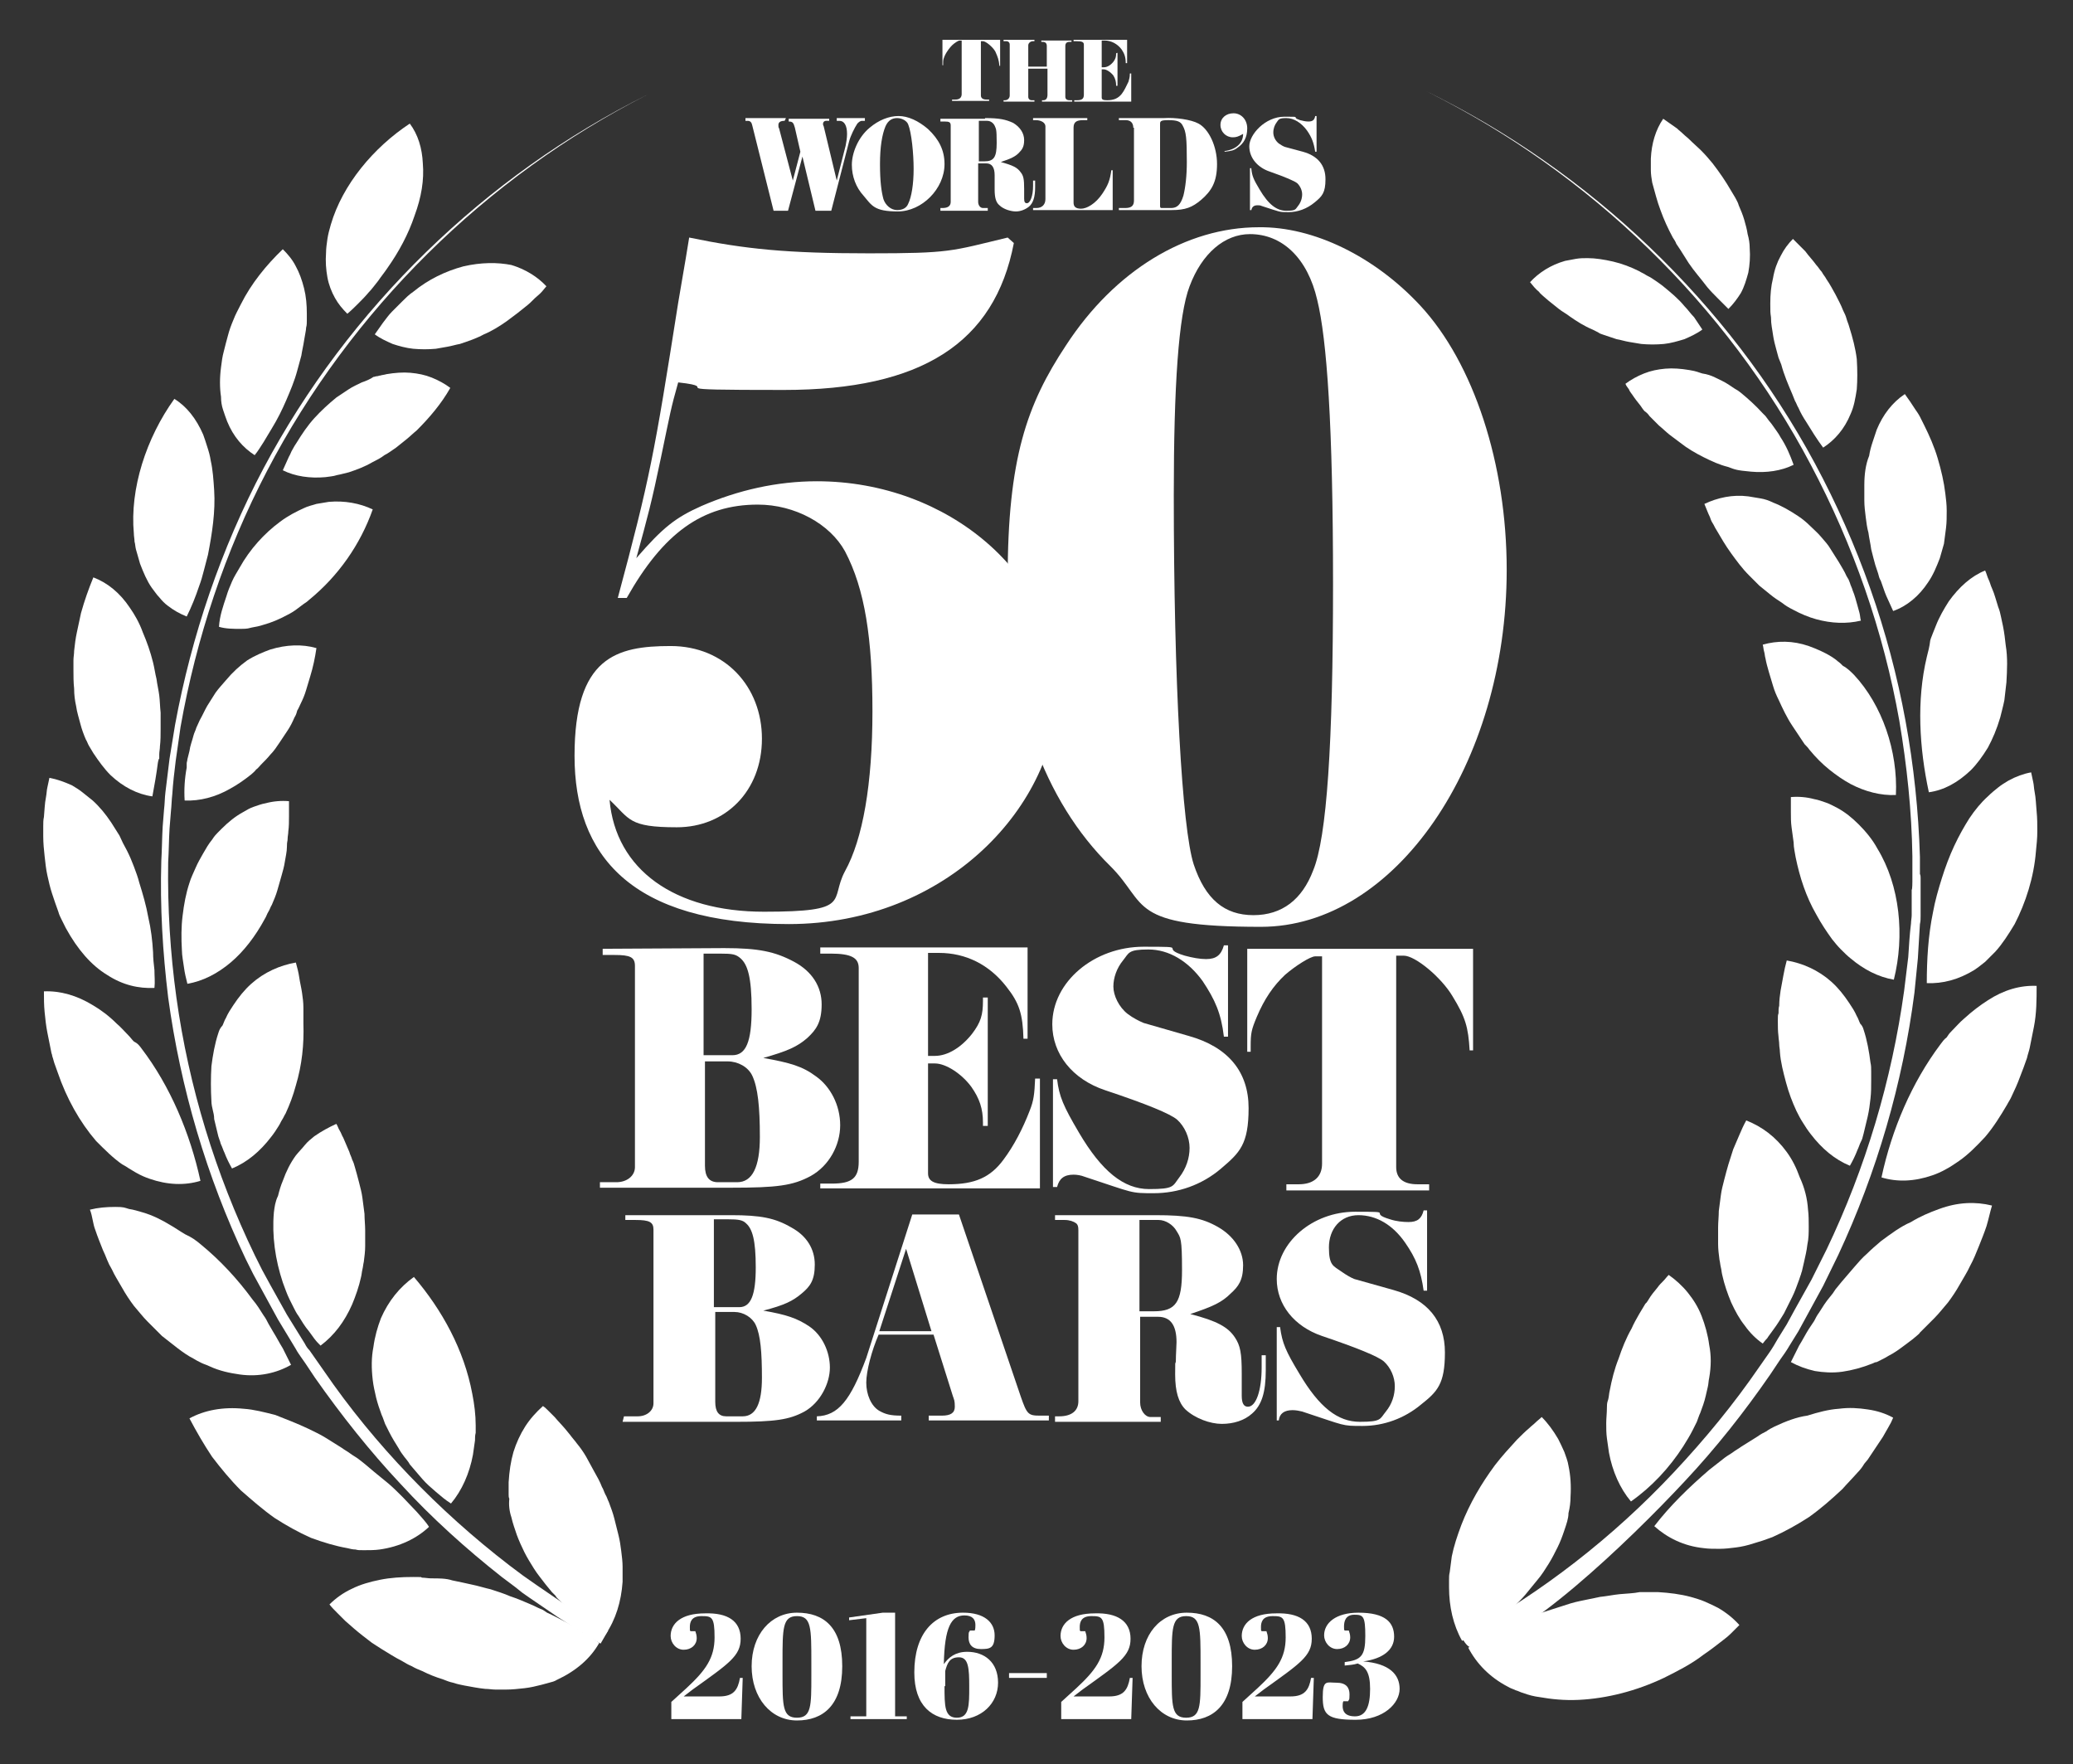 <?xml version="1.0" encoding="UTF-8"?>
<svg id="_レイヤー_1" xmlns="http://www.w3.org/2000/svg" version="1.1" viewBox="0 0 302 257">
  <rect x="0" y="0" width="302" height="257" fill="#333333" stroke="none"/>
  <!-- Generator: Adobe Illustrator 29.1.0, SVG Export Plug-In . SVG Version: 2.1.0 Build 142)  -->
  <defs>
    <style>
      .st0 {
        fill: #fff;
      }

      .st1 {
        display: none;
        fill: #63c4de;
      }
    </style>
  </defs>
  <rect class="st1" x="-88.9" y="-120.5" width="485.1" height="516.6"/>
  <g id="_使用_xFF1A_world_2016-2023" data-name="使用_xFF1A_world_2016-2023">
    <g>
      <path class="st0" d="M107.9,238.7c0,2.5-1.7,3.6-7,7.4l-1.3,1h5.2c2.1,0,2.7-1,3-2.7h.4l-.2,6h-10.2v-2.5l2.2-2c2.8-2.6,4.1-4.4,4.1-7.4s-.4-3.1-1.9-3.1-1.7.9-1.7,1.6,0,.4.1.6h.7c.1.3.2.6.2,1,0,1-.8,1.7-1.9,1.7s-1.9-1-1.9-2c0-1.8,1.5-3.3,5-3.3,3.3-.1,5.2,1.1,5.2,3.7Z"/>
      <path class="st0" d="M116.1,234.9c3.9,0,6.6,2.1,6.6,7.8s-2.8,7.9-6.6,7.9-6.6-3.3-6.6-7.9,2.8-7.8,6.6-7.8ZM114,243.9c0,4.6,0,6.3,2.1,6.3s2.1-1.7,2.1-6.1v-1.9c0-5.1,0-6.8-2.1-6.8s-2.1,1.8-2.1,6.6v1.9Z"/>
      <path class="st0" d="M123.7,236v-.4l4.9-.7h1.8v15.1h1.7v.4h-8.2v-.4h2.3v-14.3l-2.5.3Z"/>
      <path class="st0" d="M140.3,234.9c3.1,0,4.6,1.4,4.6,3.3s-.7,2-2,2-1.8-.7-1.8-1.7.1-.7.2-1h.7c.1-.2.1-.6.1-.8,0-.8-.4-1.4-1.6-1.4-1.9,0-2.9,1.7-3,7.1.7-1,1.7-1.8,3.4-1.8,2.5,0,4.5,1.5,4.5,4.5s-2.4,5.4-6,5.4-6.2-2-6.2-6.9c0-5.6,2.8-8.7,7.1-8.7ZM137.6,245.6c0,2.9,0,4.6,1.8,4.6s1.8-1.8,1.8-4.5-.1-4.3-1.5-4.3-1.7.9-2,2c0,.7,0,1.2,0,2.2Z"/>
      <path class="st0" d="M147,243.7h5.5v.7h-5.5v-.7Z"/>
      <path class="st0" d="M164.7,238.7c0,2.5-1.7,3.6-7,7.4l-1.3,1h5.2c2.1,0,2.7-1,3-2.7h.4l-.2,6h-10.2v-2.5l2.2-2c2.8-2.6,4.1-4.4,4.1-7.4s-.4-3.1-1.9-3.1-1.7.9-1.7,1.6,0,.4.1.6h.7c.1.3.2.6.2,1,0,1-.8,1.7-1.9,1.7s-1.9-1-1.9-2c0-1.8,1.5-3.3,5-3.3,3.2-.1,5.2,1.1,5.2,3.7Z"/>
      <path class="st0" d="M172.9,234.9c3.9,0,6.6,2.1,6.6,7.8s-2.8,7.9-6.6,7.9-6.6-3.3-6.6-7.9,2.7-7.8,6.6-7.8ZM170.7,243.9c0,4.6,0,6.3,2.1,6.3s2.1-1.7,2.1-6.1v-1.9c0-5.1,0-6.8-2.1-6.8s-2.1,1.8-2.1,6.6v1.9Z"/>
      <path class="st0" d="M191.1,238.7c0,2.5-1.7,3.6-7,7.4l-1.3,1h5.2c2.1,0,2.7-1,3-2.7h.4l-.2,6h-10.2v-2.5l2.2-2c2.8-2.6,4.1-4.4,4.1-7.4s-.4-3.1-1.9-3.1-1.7.9-1.7,1.6,0,.4.1.6h.7c.1.3.2.6.2,1,0,1-.8,1.7-1.9,1.7s-1.9-1-1.9-2c0-1.8,1.5-3.3,5-3.3,3.3-.1,5.2,1.1,5.2,3.7Z"/>
      <path class="st0" d="M203.1,238.4c0,1.9-1.6,3.2-4.5,3.6h0c3.8.3,5.3,1.9,5.3,4s-2.3,4.5-6.4,4.5-4.8-.7-4.8-3.3.6-2.1,2-2.1,1.9.7,1.9,1.7-.1.7-.2,1h-.7c-.1.2-.1.5-.1.7,0,.6.2,1.5,1.8,1.5s2.2-1.5,2.2-4-.7-3.2-1.8-3.7c-.7.2-1,.2-1.9.3v-.5c2.4-.3,3-.9,3-3.8s-.3-3.1-1.6-3.1-1.5,1-1.5,1.7,0,.4.1.6h.6c.1.3.2.6.2,1,0,1-.8,1.7-1.9,1.7s-1.9-1-1.9-2c0-1.8,1.7-3.3,5-3.3,3.9,0,5.2,1.4,5.2,3.5Z"/>
    </g>
    <g>
      <path class="st0" d="M236,232.2c-1,.1-1.9.3-2.9.4-1,.2-1.9.4-2.9.6s-1.9.5-2.8.8-1.9.6-2.8.9-1.8.7-2.8,1.1c-.9.4-1.8.8-2.7,1.2-.4.2-.9.4-1.3.7-.4.2-.9.5-1.3.7-.9.4-1.7.9-2.6,1.4,1.2,2.3,3.1,4.3,5.8,5.7.3.2.7.3,1.1.5.4.1.7.3,1.1.4.8.3,1.6.5,2.4.6,1.7.3,3.6.5,5.7.4,4.1-.2,8.4-1.3,12.4-3.2,2-1,4-2,5.8-3.4.9-.6,1.8-1.3,2.7-2,.4-.3.9-.7,1.3-1.1l1.2-1.2c-.9-1-1.9-1.8-3.1-2.5-.6-.3-1.2-.6-1.9-.9-.7-.3-1.4-.5-2.1-.7-1.5-.4-3.1-.6-4.8-.7h-2.6c-1,.2-1.9.2-2.9.3Z"/>
      <path class="st0" d="M258.5,207.8c-.4.2-.8.4-1.2.7-.4.2-.8.4-1.2.7-.8.5-1.6,1-2.4,1.5-.4.3-.8.5-1.2.8-.4.3-.8.5-1.2.8-.8.6-1.5,1.2-2.3,1.8-2.9,2.5-5.7,5.2-8,8.2,1.9,1.7,4.3,2.9,7.2,3.2.7.1,1.5.1,2.3.1s1.6-.1,2.4-.2,1.7-.3,2.6-.6c.4-.1.9-.3,1.3-.4.5-.2.9-.3,1.4-.5,1.8-.8,3.6-1.8,5.3-2.9,1.7-1.2,3.3-2.6,4.9-4.1.7-.8,1.5-1.6,2.2-2.4.4-.4.7-.8,1-1.3l.5-.6.2-.3.2-.3c.6-.9,1.2-1.8,1.8-2.7.3-.5.5-.9.8-1.4s.5-.9.7-1.4c-1.1-.6-2.3-1-3.7-1.2-1.3-.2-2.7-.3-4.2-.1-1.5.1-3,.5-4.6,1-1.5.2-3.1.8-4.8,1.6Z"/>
      <path class="st0" d="M274,180.8c-.7.6-1.4,1.2-2,1.8-.7.6-1.3,1.3-1.9,2s-1.2,1.4-1.8,2.1c-.3.4-.6.7-.9,1.1l-.4.6-.4.5c-.6.7-1.1,1.5-1.6,2.3-.3.4-.5.8-.7,1.2l-.4.6-.4.6c-.5.8-.9,1.6-1.4,2.4-.2.4-.4.8-.6,1.2l-.3.6-.3.6c1.1.6,2.2,1,3.5,1.3,1.2.2,2.6.3,4,.1,1.4-.2,2.9-.6,4.4-1.2.2-.1.4-.2.6-.2.2-.1.4-.2.6-.3.4-.2.8-.4,1.1-.6.8-.4,1.5-.9,2.3-1.5.4-.3.8-.6,1.2-.9l.6-.5c.2-.2.4-.3.5-.5l2.1-2.1c.7-.7,1.3-1.5,2-2.3.6-.8,1.2-1.7,1.7-2.6s1.1-1.8,1.5-2.7c.5-.9.9-1.9,1.3-2.9s.8-2,1.1-2.9c.3-1,.5-2,.8-3-2.4-.6-5-.5-7.7.5-1.4.5-2.8,1.1-4.1,1.9-1.6.7-2.9,1.7-4.4,2.8Z"/>
      <path class="st0" d="M282.7,152.1c-4.2,5.6-7.1,12.4-8.6,19.4,2.3.7,4.8.6,7.4-.3.6-.2,1.3-.5,2-.9.6-.3,1.3-.8,1.9-1.2,1.3-.9,2.5-2.1,3.8-3.5,1.2-1.4,2.2-3,3.2-4.7.2-.4.5-.8.7-1.3.2-.4.4-.9.6-1.3.4-.9.7-1.8,1.1-2.8.2-.5.3-.9.5-1.4.1-.5.3-1,.4-1.5.2-1,.4-2,.6-3,.4-2,.4-4,.4-6-2.4-.1-4.8.6-7.1,2.1-1.1.7-2.3,1.6-3.5,2.7-.6.5-1.1,1.1-1.7,1.7s-.5.6-.8,1c-.4.3-.6.6-.9,1Z"/>
      <path class="st0" d="M284.7,123.2c-.7,1.5-1.3,3.1-1.8,4.7s-1,3.3-1.3,5c-.7,3.4-.9,6.9-.9,10.3,2.3.1,4.6-.5,6.9-1.9.6-.4,1.1-.8,1.6-1.2l1.5-1.5c1-1.1,1.9-2.5,2.8-4,1.6-3.1,2.8-6.8,3.1-10.6.1-1,.2-1.9.2-2.9s0-1.9-.1-2.9-.1-1.9-.3-2.9c-.1-.5-.1-1-.2-1.4-.1-.5-.2-.9-.3-1.4-1.1.2-2.2.6-3.3,1.2-.5.3-1,.6-1.5,1s-1,.8-1.5,1.3c-1,.9-1.9,2-2.7,3.2-.7,1.1-1.5,2.5-2.2,4Z"/>
      <path class="st0" d="M280.7,95.7c-1.5,6.3-1.1,13.2.3,19.7,2.2-.3,4.2-1.4,6.1-3.2.9-.9,1.7-2,2.5-3.3.7-1.3,1.3-2.7,1.8-4.4.1-.4.2-.8.3-1.2.1-.4.2-.8.3-1.3.1-.9.2-1.7.3-2.6.1-1.8.2-3.6-.1-5.4-.1-.9-.2-1.8-.4-2.8-.1-.5-.2-.9-.3-1.4-.1-.5-.2-.9-.4-1.4-.3-.9-.5-1.8-.9-2.7-.2-.4-.3-.9-.5-1.3s-.3-.9-.5-1.3c-2,.8-3.8,2.4-5.3,4.5-.7,1.1-1.4,2.3-1.9,3.6-.1.3-.3.7-.4,1s-.3.7-.4,1.1c-.1.9-.3,1.6-.5,2.4Z"/>
      <path class="st0" d="M271.6,70.6v2.3c0,.8.1,1.6.2,2.4s.2,1.6.4,2.3c.1.8.3,1.6.4,2.4.2.8.4,1.6.6,2.3l.2.6.2.6c.1.4.2.8.4,1.1.3.8.5,1.5.8,2.2.2.4.3.7.5,1.1s.3.7.5,1.1c2-.7,3.8-2.2,5.1-4.2.7-1,1.2-2.2,1.7-3.5.2-.7.4-1.4.6-2.1.1-.7.2-1.5.3-2.3.1-.8.1-1.6.1-2.5s-.1-1.7-.2-2.5c-.2-1.7-.6-3.4-1.1-5.1s-1.2-3.3-2-4.9c-.2-.4-.4-.8-.6-1.2-.2-.4-.5-.8-.7-1.1-.5-.8-1-1.5-1.5-2.2-1.8,1.2-3.2,3-4.1,5.2-.2.6-.4,1.2-.6,1.8-.2.6-.4,1.3-.5,2-.5,1.2-.7,2.7-.7,4.2Z"/>
      <path class="st0" d="M258.3,48.8c.1.7.3,1.5.5,2.2.1.4.2.7.3,1.1l.2.5.2.5c.4,1.5,1,2.9,1.6,4.3l.2.5.2.5c.2.3.3.7.5,1,.3.7.7,1.4,1.1,2,.8,1.3,1.6,2.6,2.5,3.8,1.7-1.1,3.1-2.7,4-4.9.5-1.1.7-2.3.9-3.6.1-1.3.1-2.8,0-4.4-.2-1.6-.6-3.1-1.1-4.7-.1-.4-.3-.8-.4-1.2-.1-.4-.3-.8-.5-1.2-.3-.8-.7-1.5-1.1-2.3-.4-.7-.8-1.5-1.3-2.2-.2-.4-.5-.7-.7-1.1-.3-.3-.5-.7-.8-1-.5-.7-1.1-1.3-1.6-2l-.9-.9-.9-.9c-.7.7-1.3,1.5-1.8,2.5-.5.9-.9,2-1.1,3.2-.3,1.2-.4,2.4-.4,3.7s0,1.3.1,2c0,1.1.2,1.8.3,2.6Z"/>
      <path class="st0" d="M241.9,30.6c.5,1.4,1.1,2.7,1.8,4,.2.3.4.6.5.9.2.3.4.6.6.9.4.6.8,1.3,1.2,1.9.8,1.2,1.8,2.3,2.7,3.5.5.6,1,1.1,1.5,1.6l.8.8.8.8c.7-.7,1.3-1.5,1.8-2.3.5-.9.8-1.9,1.1-3,.2-1.1.3-2.3.2-3.6,0-.6-.1-1.3-.3-2-.1-.7-.3-1.4-.5-2.1s-.5-1.4-.8-2.1c-.1-.4-.3-.7-.5-1.1l-.3-.5c-.1-.2-.2-.3-.3-.5-.8-1.4-1.7-2.7-2.7-4-.5-.6-1-1.2-1.6-1.8-.6-.6-1.2-1.1-1.8-1.7-.3-.3-.6-.5-.9-.8s-.6-.5-.9-.8c-.7-.5-1.3-.9-2-1.4-1.1,1.6-1.7,3.6-1.8,5.8v1.7c0,.6.1,1.2.2,1.8.4,1.4.7,2.7,1.2,4Z"/>
      <path class="st0" d="M227.9,222.9c-.3.9-.6,1.7-1,2.5s-.8,1.6-1.3,2.4-1,1.6-1.6,2.3c-.6.7-1.2,1.5-1.8,2.2-.6.7-1.3,1.4-2,2s-1.5,1.2-2.3,1.8-.8.6-1.2.8c-.4.3-.8.5-1.2.8-.8.5-1.7.9-2.5,1.3-1.3-2.3-1.9-5-1.9-7.8v-1.1c0-.4,0-.7.1-1.1.1-.7.2-1.5.3-2.3.3-1.5.8-3,1.4-4.6,1.2-3.1,2.9-6,4.9-8.7,1-1.3,2.1-2.5,3.2-3.7.6-.6,1.2-1.2,1.8-1.7.3-.3.6-.5.9-.8s.6-.5.9-.8c.9.9,1.7,2,2.4,3.2.3.6.6,1.2.9,1.9.2.6.5,1.3.6,2,.3,1.4.4,2.9.3,4.5,0,.8-.1,1.6-.3,2.4,0,.8-.3,1.6-.6,2.5Z"/>
      <path class="st0" d="M249,200.7c-.1.4-.1.9-.2,1.3s-.2.9-.3,1.3c-.2.9-.5,1.7-.8,2.5-.2.4-.3.8-.5,1.3-.2.4-.4.8-.6,1.2-.4.8-.9,1.6-1.4,2.4-2,3.1-4.6,5.9-7.6,8-1.6-1.9-2.7-4.4-3.2-7.1-.1-.7-.2-1.4-.3-2.1-.1-.7-.1-1.5-.1-2.2s.1-1.5.1-2.3.1-.8.2-1.2c.1-.4.1-.8.2-1.2.3-1.6.7-3.2,1.3-4.7.5-1.5,1.1-3,1.9-4.4.3-.7.7-1.4,1.1-2.1.2-.3.4-.7.6-1l.3-.5.2-.2.2-.3c.4-.7.9-1.3,1.4-1.9.2-.3.5-.6.8-.9s.5-.6.8-.9c1,.7,2,1.6,2.8,2.6s1.5,2.1,2,3.4.9,2.7,1.1,4.2c.3,1.5.3,3.1,0,4.8Z"/>
      <path class="st0" d="M263.4,176.2c.1.8.1,1.7.1,2.5s0,1.7-.2,2.6c-.1.9-.3,1.7-.5,2.6-.1.4-.2.9-.3,1.3-.1.2-.1.4-.2.6l-.2.6c-.3.8-.6,1.7-1,2.5-.2.4-.4.8-.6,1.2s-.2.4-.3.6l-.3.6c-.5.8-.9,1.5-1.5,2.3-.3.4-.5.7-.8,1.1-.1.2-.3.4-.4.5l-.4.5c-1-.7-1.9-1.6-2.6-2.6-.8-1-1.4-2.1-2-3.4-.5-1.2-1-2.6-1.3-4-.1-.4-.1-.7-.2-1.1s-.1-.7-.2-1.1c-.1-.8-.2-1.5-.2-2.3v-2.4c0-.8.1-1.6.1-2.4.1-.8.2-1.5.3-2.3.1-.8.3-1.5.5-2.3s.4-1.5.6-2.2.5-1.5.7-2.2c.3-.7.6-1.4.9-2.1s.6-1.4,1-2.1c2.3.9,4.3,2.4,5.9,4.6.8,1.1,1.4,2.3,1.9,3.7.7,1.5,1.1,3.1,1.2,4.7Z"/>
      <path class="st0" d="M271.5,150c.5,1.5.8,3.2,1,4.8.1.4.1.8.1,1.3v1.3c0,.9,0,1.7-.1,2.6s-.2,1.7-.4,2.6c-.2.8-.4,1.7-.6,2.5s-.2.8-.4,1.2c-.2.4-.3.8-.5,1.2-.3.8-.7,1.6-1.1,2.3-2.2-.9-4.1-2.5-5.7-4.6-.4-.5-.8-1.1-1.1-1.6-.4-.6-.7-1.2-1-1.8-.6-1.3-1.1-2.6-1.5-4.1s-.8-3-.9-4.5c0-.4-.1-.7-.1-1.1s-.1-.8-.1-1.1c-.1-.8-.1-1.5-.1-2.3s0-.8.1-1.1c0-.4,0-.8.1-1.1,0-.8.1-1.5.2-2.2.3-1.5.5-3,.9-4.4,2.3.4,4.6,1.4,6.5,3.1,1,.9,1.8,1.9,2.6,3.1.4.6.8,1.2,1.1,1.9.2.3.3.7.5,1.1.2.2.4.5.5.9Z"/>
      <path class="st0" d="M273.5,123.6c3.3,5.4,4,12.7,2.4,19.1-2.3-.4-4.4-1.5-6.3-3.1-.5-.4-.9-.8-1.4-1.3s-.9-1-1.3-1.5c-.8-1.1-1.6-2.3-2.3-3.6-1.5-2.6-2.4-5.4-3-8.3-.1-.7-.3-1.4-.3-2.2-.1-.7-.2-1.5-.3-2.2-.1-.7-.1-1.5-.1-2.2v-2.2c1.1-.1,2.3,0,3.4.3.6.1,1.1.3,1.7.5s1.1.5,1.7.8c1.1.6,2.1,1.4,3.1,2.4,1,1,2,2.2,2.7,3.5Z"/>
      <path class="st0" d="M270.1,98.3c4.1,4.4,6.4,11.1,6.1,17.5-2.2.1-4.5-.5-6.6-1.6-1.1-.6-2.1-1.3-3.1-2.1-1-.8-2-1.8-2.9-2.9-.2-.3-.5-.6-.7-.8-.2-.3-.4-.6-.6-.9-.4-.6-.8-1.2-1.2-1.8-.8-1.2-1.4-2.5-2-3.8-.3-.6-.6-1.3-.8-2-.1-.3-.2-.7-.3-1-.1-.3-.2-.7-.3-1-.2-.7-.4-1.4-.5-2-.1-.3-.1-.7-.2-1s-.1-.7-.2-1c2.1-.6,4.4-.6,6.7.2,1.1.4,2.3.9,3.4,1.6.3.2.6.4.8.6.3.2.5.4.8.7.6.3,1.1.8,1.6,1.3Z"/>
      <path class="st0" d="M262,75.2c.6.4,1.2.9,1.7,1.4s1.1,1,1.6,1.6,1,1.1,1.4,1.8c.4.6.8,1.3,1.2,1.9.4.7.8,1.3,1.1,2,.1.2.2.3.3.5l.2.5c.1.4.3.7.4,1.1.3.7.5,1.5.7,2.2.1.4.2.7.3,1.1.1.4.1.8.2,1.1-2.1.5-4.3.4-6.5-.2-1.1-.3-2.3-.8-3.4-1.4-.6-.3-1.1-.6-1.6-1-.6-.4-1.1-.7-1.7-1.2-.5-.4-1.1-.9-1.6-1.3l-1.5-1.5c-1-1-1.8-2.1-2.6-3.2-.8-1.1-1.5-2.3-2.2-3.5-.2-.3-.3-.6-.5-.9s-.3-.6-.4-.9c-.3-.6-.5-1.2-.8-1.9,1.9-.9,4.1-1.4,6.4-1.1.6.1,1.2.2,1.8.3.6.1,1.2.3,1.8.6,1.3.5,2.5,1.2,3.7,2Z"/>
      <path class="st0" d="M249.9,55c.6.3,1.3.6,1.9,1,.3.2.6.4.9.6l.5.3c.1.1.3.2.4.3,1.1.9,2.2,1.9,3.2,3l.4.4.3.4c.2.3.5.6.7.9.4.6.9,1.2,1.2,1.8.8,1.2,1.4,2.6,1.9,4-1.8.9-4,1.2-6.2,1s-2.3-.3-3.4-.7c-1.2-.3-2.3-.8-3.5-1.4s-2.4-1.3-3.4-2.1c-.3-.2-.5-.4-.8-.6s-.5-.4-.8-.6c-.5-.4-1-.9-1.5-1.3l-1.4-1.4c-.2-.3-.4-.5-.7-.7-.2-.2-.4-.5-.6-.8-.4-.5-.8-1-1.2-1.6-.2-.3-.4-.5-.5-.8-.2-.3-.4-.5-.5-.8.8-.6,1.7-1.1,2.7-1.5s2-.6,3.1-.7,2.3,0,3.5.2,1.2.3,1.9.5c.7.1,1.3.3,1.9.6Z"/>
      <path class="st0" d="M235,38.1c1.3.3,2.6.8,3.8,1.4.3.2.6.3.9.5s.6.3.9.5c.6.4,1.2.8,1.7,1.2,1.1.9,2.2,1.8,3.1,2.9.5.5.9,1.1,1.4,1.6.2.3.4.6.6.9s.4.6.6.9c-.8.6-1.7,1-2.6,1.4-1,.3-2,.6-3,.7-1.1.1-2.2.1-3.3,0-.6-.1-1.2-.2-1.8-.3-.6-.1-1.2-.3-1.8-.4-.6-.2-1.2-.4-1.8-.6s-.6-.2-.9-.4l-.4-.2-.4-.2c-1.2-.5-2.3-1.2-3.3-1.9-.5-.4-1.1-.7-1.6-1.1s-1-.8-1.5-1.2c-.2-.2-.5-.4-.7-.6s-.5-.4-.7-.7c-.5-.4-.9-.9-1.3-1.4,1.3-1.4,3-2.5,5.1-3.1.5-.1,1.1-.2,1.6-.3.6-.1,1.1-.1,1.7-.1,1.1,0,2.4.2,3.7.5Z"/>
      <path class="st0" d="M207.8,13.3c23.8,11.6,44,30.8,56.6,54.2,6.3,11.7,10.8,24.4,13.2,37.5,1.2,6.5,1.9,13.2,2.1,19.8v2.5c.1.2.1.4.1.6v5.5c0,.4,0,.8-.1,1.2-.1,1.7-.2,3.3-.3,5l-.5,5c-1.7,13.2-5.5,26.2-11.1,38.2l-2.2,4.5-2.4,4.4c-.2.4-.4.7-.6,1.1l-.6,1.1-1.3,2.1c-.4.7-.9,1.4-1.4,2.1l-1.4,2.1c-3.8,5.5-7.9,10.7-12.5,15.6-8.1,8.7-24.2,24.1-30.9,24.2-.6,0-1-.6-1.4-1.2-.1-.2-.1-.5.1-.6,11.4-6.2,21.8-14.3,30.7-23.8,4.5-4.8,8.7-9.9,12.4-15.3l1.4-2c.5-.7.9-1.4,1.3-2.1l1.3-2.1.6-1.1c.2-.4.4-.7.6-1.1l2.4-4.3,2.2-4.4c5.7-11.9,9.5-24.7,11.3-37.7l.6-4.9c.1-1.6.2-3.3.4-4.9,0-.4.1-.8.1-1.2v-3.7c.1,0,.1-1.2.1-1.2v-3.7c-.1-6.6-.8-13.2-1.9-19.7-2.3-13-6.7-25.6-12.9-37.3-12.3-23.3-32.2-42.6-56-54.4Z"/>
      <path class="st0" d="M74.5,221c.2.9.5,1.7.8,2.6.3.8.7,1.7,1.1,2.5.4.8.9,1.6,1.4,2.4s1.1,1.5,1.7,2.3c.3.4.6.7.9,1.1l.5.5.2.3.3.3c.7.7,1.4,1.3,2.1,1.9.4.3.7.6,1.1.9.2.1.4.3.6.4l.6.4c.8.5,1.6,1,2.4,1.5,1.5-2.2,2.3-4.8,2.5-7.7v-2.2c0-.7-.1-1.5-.2-2.3-.1-.8-.2-1.5-.4-2.3-.1-.4-.2-.8-.3-1.2-.1-.4-.2-.8-.3-1.2-.2-.8-.5-1.6-.8-2.4-.2-.4-.3-.8-.5-1.1-.2-.4-.3-.8-.5-1.1-.3-.8-.7-1.5-1.1-2.2-.2-.4-.4-.7-.6-1.1-.2-.4-.4-.7-.6-1.1-.4-.7-.9-1.4-1.4-2-.2-.3-.5-.6-.8-1-.2-.3-.5-.6-.8-1-.5-.6-1.1-1.2-1.6-1.8l-.4-.4-.4-.4c-.3-.3-.6-.6-.9-.8-1,.9-1.9,1.9-2.6,3-.7,1.1-1.3,2.4-1.7,3.7-.4,1.4-.6,2.8-.7,4.4v1.8c0,.2,0,.4.1.6-.1.9,0,1.8.3,2.7Z"/>
      <path class="st0" d="M54.3,201c.1.9.3,1.7.5,2.6.2.8.5,1.7.8,2.5.2.4.3.8.5,1.3l.6,1.2c.4.8.9,1.6,1.4,2.4.2.4.5.8.8,1.2.3.4.6.7.8,1.1.6.7,1.2,1.4,1.8,2.1s1.3,1.3,2,1.9,1.4,1.2,2.2,1.7c1.6-1.9,2.7-4.4,3.2-7.1.1-.7.2-1.4.3-2.1,0-.4,0-.7.1-1.1v-1.1c0-1.5-.2-3.1-.5-4.6-1.2-6.4-4.4-12.2-8.5-17-2.1,1.5-3.7,3.5-4.8,6-.5,1.3-.9,2.7-1.1,4.2-.3,1.5-.3,3.1-.1,4.8Z"/>
      <path class="st0" d="M39.9,176.6c-.3,3.4.2,6.9,1.3,10.2.3.8.6,1.7,1,2.5l.6,1.2c.2.4.4.8.7,1.2.5.8.9,1.5,1.5,2.2.3.4.5.7.8,1.1s.6.7.9,1c2-1.5,3.5-3.5,4.6-6,.5-1.2,1-2.6,1.3-4,.1-.4.1-.7.2-1.1.1-.4.1-.7.2-1.1.1-.8.2-1.5.2-2.3v-2.3c0-.8-.1-1.6-.1-2.4-.1-.8-.2-1.5-.3-2.3s-.3-1.5-.5-2.3-.4-1.5-.6-2.2c-.1-.4-.2-.7-.4-1.1-.1-.4-.3-.7-.4-1.1-.3-.7-.6-1.4-.9-2.1-.2-.3-.3-.7-.5-1s-.3-.7-.5-1c-1.1.5-2.2,1.1-3.2,1.8-.5.4-1,.8-1.4,1.3s-.9,1-1.3,1.5c-.8,1.1-1.4,2.3-1.9,3.7-.3.7-.5,1.4-.7,2.2-.4.8-.5,1.6-.6,2.4Z"/>
      <path class="st0" d="M31.8,150.5c-.5,1.5-.8,3.2-1,4.8-.1,1.7-.1,3.4,0,5.1,0,.4.1.9.2,1.3.1.4.2.8.2,1.3.2.8.4,1.7.6,2.5l.2.6c.1.2.1.4.2.6.2.4.3.8.5,1.2.3.8.7,1.6,1.1,2.3,2.2-.9,4.1-2.5,5.7-4.6.4-.5.8-1.1,1.1-1.6.2-.3.3-.6.5-.9s.3-.6.5-.9c.6-1.3,1.1-2.6,1.5-4.1.9-3,1.2-6,1.1-9v-2.3c0-.8-.1-1.5-.2-2.2-.1-.7-.3-1.5-.4-2.2-.1-.7-.3-1.5-.5-2.2-2.3.4-4.6,1.4-6.5,3.1-1,.9-1.8,1.9-2.6,3.1-.4.6-.8,1.2-1.1,1.9-.2.3-.3.7-.5,1.1-.4.4-.5.8-.6,1.1Z"/>
      <path class="st0" d="M29.6,124.3c-.4.7-.8,1.4-1.1,2.1s-.7,1.5-.9,2.2c-.5,1.5-.8,3.1-1,4.8-.2,1.6-.2,3.3-.1,5,0,.8.2,1.7.3,2.5s.3,1.6.5,2.4c2.3-.4,4.4-1.5,6.3-3.1,1.9-1.6,3.6-3.8,5-6.4.2-.3.3-.7.5-1s.3-.7.5-1c.3-.7.6-1.4.8-2.1s.4-1.4.6-2.1c.2-.7.4-1.4.5-2.1s.3-1.4.3-2.2.1-.7.1-1.1.1-.7.1-1.1c.1-.7.1-1.5.1-2.2v-2.2c-1.1-.1-2.3,0-3.4.3-.6.1-1.1.3-1.7.5-.6.2-1.1.5-1.6.8-1.1.6-2.1,1.4-3.1,2.4s-1,1-1.4,1.6c-.5.6-.9,1.3-1.3,2Z"/>
      <path class="st0" d="M32.9,99.1c-.5.6-1,1.1-1.5,1.8-.4.6-.8,1.3-1.2,1.9-.4.7-.7,1.4-1.1,2.1-.2.4-.3.7-.5,1.1-.1.4-.3.7-.4,1.1-.2.8-.5,1.5-.6,2.3-.1.4-.2.8-.3,1.2,0,.2-.1.4-.1.6v.6c-.3,1.6-.4,3.2-.3,4.8,2.2.1,4.5-.5,6.6-1.7,1.1-.6,2.1-1.3,3.1-2.1.2-.2.5-.4.7-.7.3-.2.5-.5.7-.7.5-.5,1-1,1.4-1.5.5-.5.9-1.1,1.3-1.7.4-.6.8-1.2,1.2-1.8.4-.6.7-1.2,1-1.9.2-.3.3-.6.4-1,.2-.3.3-.6.5-1,.3-.6.6-1.3.8-2,.1-.3.2-.7.3-1s.2-.7.3-1c.4-1.3.7-2.7.9-4.1-2.1-.6-4.4-.5-6.7.2-1.1.4-2.3.9-3.4,1.6-1.1.8-2.1,1.7-3.1,2.9Z"/>
      <path class="st0" d="M40.8,76c-2.3,1.7-4.4,4-5.9,6.7-.4.7-.8,1.3-1.1,2s-.6,1.4-.8,2.1c-.5,1.5-1,2.9-1.1,4.5,1,.3,2.1.3,3.2.3s1.1-.1,1.6-.2c.6-.1,1.1-.2,1.7-.4,1.1-.3,2.3-.8,3.4-1.4.6-.3,1.1-.6,1.6-1,.3-.2.5-.4.8-.6s.6-.4.8-.6c4.3-3.5,7.5-8.1,9.3-13.2-1.9-.9-4.1-1.3-6.4-1.1-.6.1-1.2.2-1.8.3-.6.2-1.2.3-1.8.6-1.1.5-2.3,1.1-3.5,2Z"/>
      <path class="st0" d="M52.7,55.7c-.6.3-1.3.6-1.9,1-.3.2-.6.4-.9.6-.3.2-.6.4-.9.6-1.1.9-2.2,1.9-3.2,3s-1.8,2.3-2.6,3.6c-.2.3-.4.6-.6,1-.2.3-.3.7-.5,1-.3.7-.6,1.3-.9,2,1.8.9,4,1.2,6.2,1,.6-.1,1.1-.1,1.7-.3.6-.1,1.2-.3,1.7-.4,1.2-.4,2.3-.8,3.5-1.5.6-.3,1.2-.6,1.7-1,.6-.3,1.1-.7,1.7-1.1.5-.4,1-.8,1.5-1.2.5-.4,1-.9,1.5-1.3,1.9-1.9,3.6-3.9,4.9-6.2-.8-.6-1.7-1.1-2.7-1.5s-2-.6-3.1-.7-2.3,0-3.5.2c-.3.1-.6.1-.9.2-.2,0-.3.1-.5.1s-.3.1-.5.1c-.4.3-1.1.6-1.7.8Z"/>
      <path class="st0" d="M67.5,38.8c-2.6.7-5.1,1.9-7.3,3.7-.6.4-1.1.9-1.6,1.4l-1.5,1.5c-.5.5-.9,1.1-1.3,1.6-.4.6-.8,1.1-1.2,1.7.8.6,1.7,1,2.6,1.4.9.3,2,.6,3,.7,1.1.1,2.2.1,3.3,0,.6-.1,1.2-.2,1.7-.3.6-.1,1.2-.3,1.8-.4,1.2-.4,2.4-.8,3.5-1.4,1.2-.5,2.3-1.2,3.3-1.9.3-.2.5-.4.8-.6s.5-.4.8-.6c.5-.4,1-.8,1.5-1.2.5-.4.9-.9,1.4-1.3s.9-.9,1.3-1.4c-1.3-1.4-3.1-2.5-5.1-3.1-2-.4-4.4-.4-7,.2Z"/>
      <path class="st0" d="M65.9,230.2c1,.2,1.9.4,2.8.6,1,.2,1.9.5,2.8.7.9.3,1.9.6,2.8,1,.9.3,1.9.7,2.8,1.1.5.2.9.4,1.3.6l.7.3.3.2.3.2c.9.4,1.8.9,2.6,1.3.4.2.9.5,1.3.7l.6.4.6.4c.8.5,1.7,1,2.5,1.6-1.3,2.3-3.4,4.1-6.2,5.4-.3.2-.7.3-1.1.4-.4.1-.7.2-1.1.3-.8.2-1.6.4-2.5.5s-1.8.2-2.7.2h-1.5c-.5,0-1-.1-1.5-.1-1-.1-2-.3-3.1-.5-.5-.1-1-.2-1.6-.4-.5-.1-1-.3-1.5-.5-1-.3-2-.7-3-1.2-.5-.2-1-.4-1.5-.7-.5-.2-1-.5-1.5-.8-1-.5-1.9-1.1-2.9-1.7-.5-.3-.9-.6-1.4-.9-.4-.3-.9-.7-1.3-1-.9-.7-1.7-1.4-2.6-2.2l-.6-.6-.6-.6c-.4-.4-.8-.8-1.1-1.2.9-.9,2-1.7,3.3-2.3,1.2-.6,2.6-1,4.1-1.3s3.1-.4,4.8-.4.9,0,1.3.1c.4,0,.9.1,1.3.1,1.2,0,2.2,0,3.1.3Z"/>
      <path class="st0" d="M44.9,208.1c.8.4,1.7.8,2.5,1.3s1.6,1,2.4,1.5c.4.3.8.5,1.2.8s.8.5,1.2.8c.8.6,1.5,1.2,2.2,1.8.4.3.7.6,1.1.9.4.3.7.6,1.1.9.7.6,1.4,1.3,2.1,2,.7.7,1.3,1.4,2,2.1.6.7,1.3,1.4,1.8,2.2-1.8,1.7-4.3,2.9-7.2,3.3-.7.1-1.5.1-2.3.1s-.8,0-1.2-.1c-.4,0-.8-.1-1.2-.2-1.7-.3-3.4-.8-5.3-1.5-1.8-.8-3.6-1.8-5.3-2.9-1.7-1.2-3.3-2.6-4.9-4-1.5-1.5-2.9-3.2-4.2-4.9-1.2-1.8-2.3-3.7-3.3-5.6,2.2-1.2,4.9-1.7,7.9-1.4,1.5.1,3,.5,4.6.9,1.5.6,3.1,1.2,4.8,2Z"/>
      <path class="st0" d="M29.3,181.3c2.8,2.3,5.3,5,7.5,8,.6.7,1.1,1.5,1.6,2.3.3.4.5.8.7,1.2l.7,1.2c.5.8.9,1.6,1.4,2.4l.6,1.2.6,1.2c-2.1,1.2-4.7,1.8-7.5,1.4-1.4-.2-2.9-.5-4.4-1.2-.4-.2-.8-.3-1.2-.5s-.8-.4-1.1-.6c-.8-.4-1.5-.9-2.3-1.5s-1.5-1.2-2.3-1.8c-.7-.7-1.4-1.4-2.1-2.1-.7-.7-1.3-1.5-2-2.3-.6-.8-1.2-1.7-1.7-2.6s-1.1-1.8-1.5-2.7c-.3-.5-.5-.9-.7-1.4s-.4-1-.6-1.4c-.4-1-.8-2-1.1-2.9-.2-.5-.3-1-.4-1.5-.1-.5-.2-1-.4-1.5,1.2-.3,2.4-.4,3.7-.4s1.3.1,2,.3c.7.1,1.3.3,2,.5,1.4.4,2.8,1.1,4.1,1.9.7.4,1.4.9,2.1,1.3.9.4,1.6.9,2.3,1.5Z"/>
      <path class="st0" d="M20.6,152.7c4.2,5.5,7.1,12.4,8.6,19.3-2.3.7-4.8.6-7.4-.3-.6-.2-1.3-.5-2-.9-.3-.2-.7-.4-1-.6s-.6-.4-1-.6c-1.3-.9-2.5-2.1-3.8-3.4-2.4-2.8-4.3-6.2-5.6-10-.2-.5-.3-.9-.5-1.4l-.2-.7c-.1-.2-.1-.5-.2-.7-.2-1-.4-2-.6-3-.2-1-.3-2-.4-3-.1-1-.1-2-.1-3,2.4-.1,4.8.6,7.1,2,1.2.7,2.4,1.6,3.5,2.7.6.5,1.1,1.1,1.7,1.7.3.3.5.6.8.9.6.3.8.6,1.1,1Z"/>
      <path class="st0" d="M18.5,123.9c.4.8.7,1.5,1,2.3s.6,1.6.8,2.4c.5,1.6,1,3.3,1.3,5,.4,1.7.6,3.4.7,5.1,0,.9.1,1.7.2,2.6,0,.9.1,1.7,0,2.6-2.3.1-4.6-.4-6.9-1.9-2.3-1.4-4.3-3.7-6-6.8l-.6-1.2c-.2-.4-.4-.8-.5-1.2-.3-.8-.6-1.7-.9-2.6-.3-.9-.5-1.8-.7-2.7-.2-.9-.3-1.9-.4-2.8-.1-.9-.2-1.9-.2-2.9v-1.4c0-.5,0-1,.1-1.4.1-1,.1-1.9.3-2.9.1-.5.1-1,.2-1.4.1-.5.2-.9.3-1.4,1.1.2,2.2.6,3.3,1.1.5.3,1,.6,1.5,1s1,.8,1.5,1.2c1,.9,1.9,2,2.7,3.2.4.6.8,1.3,1.2,1.9.3.7.7,1.5,1.1,2.2Z"/>
      <path class="st0" d="M22.3,96.5c.2.8.3,1.6.5,2.4.1.8.3,1.6.4,2.4.1.8.1,1.6.2,2.5v2.4c0,.8,0,1.7-.1,2.5,0,.4-.1.8-.1,1.2v.6c-.1,0-.2.6-.2.6-.2,1.6-.5,3.3-.8,4.9-2.2-.3-4.3-1.4-6.1-3.1-.9-.9-1.7-2-2.5-3.2-.1-.2-.2-.3-.3-.5s-.2-.3-.3-.5c-.2-.3-.3-.7-.5-1-.3-.7-.6-1.5-.8-2.3s-.5-1.7-.6-2.5c-.2-.9-.3-1.7-.3-2.6-.1-.9-.1-1.8-.1-2.7v-1.4c0-.5.1-.9.1-1.4.1-.9.2-1.8.4-2.7.1-.5.2-.9.3-1.4s.2-.9.3-1.4c.5-1.8,1.1-3.5,1.8-5.2,2.1.8,3.9,2.3,5.3,4.4.7,1,1.4,2.2,1.9,3.6.6,1.4,1.1,2.8,1.5,4.4Z"/>
      <path class="st0" d="M31.2,71.4c.2,3.1-.3,6.3-.9,9.4-.2.8-.4,1.5-.6,2.3-.2.8-.4,1.5-.7,2.3-.5,1.5-1.1,3-1.8,4.4-1-.4-1.9-.9-2.8-1.6-.4-.3-.8-.7-1.2-1.2-.4-.4-.7-.9-1.1-1.4-.7-1-1.2-2.2-1.7-3.5-.2-.7-.4-1.4-.6-2.1-.1-.4-.1-.8-.2-1.1,0-.4-.1-.8-.1-1.2-.6-6.5,1.8-13.9,5.9-19.6,1.8,1.1,3.2,2.9,4.2,5.2.2.6.4,1.1.6,1.8.2.6.4,1.3.5,2,.3,1.3.4,2.8.5,4.3Z"/>
      <path class="st0" d="M44.3,49.6c-.1.7-.3,1.5-.4,2.2-.1.4-.2.7-.3,1.1s-.2.7-.3,1.1c-.4,1.5-1,2.9-1.6,4.3s-1.3,2.8-2.1,4.1c-.2.3-.4.7-.6,1-.2.3-.4.7-.6,1-.4.6-.8,1.3-1.3,1.9-1.7-1.1-3.1-2.7-4-4.9-.2-.5-.4-1.1-.6-1.7-.2-.6-.3-1.2-.3-1.9-.2-1.3-.2-2.8,0-4.3.1-.8.2-1.6.4-2.3.2-.8.4-1.6.6-2.3.2-.8.5-1.6.8-2.3.3-.8.7-1.5,1.1-2.3,1.5-3,3.7-5.7,6.1-8,.7.7,1.4,1.5,1.9,2.5.5.9.9,2,1.2,3.2s.4,2.4.4,3.7v1c0,.3,0,.7-.1,1,0,.4-.2,1.2-.3,1.9Z"/>
      <path class="st0" d="M60.4,31.4c-.9,2.7-2.3,5.3-4,7.7-.4.6-.9,1.2-1.3,1.8-.5.6-.9,1.2-1.4,1.7-.5.6-1,1.1-1.5,1.6s-1,1-1.6,1.5c-.7-.7-1.3-1.4-1.8-2.3s-.9-1.9-1.1-3c-.2-1.1-.3-2.3-.2-3.6,0-.6.1-1.3.2-2,.1-.7.3-1.4.5-2.1,1.7-5.8,6.2-11.2,11.5-14.7,1.2,1.6,1.8,3.6,1.9,5.8.2,2.4-.2,4.9-1.2,7.6Z"/>
      <path class="st0" d="M94.3,13.8c-23.6,12-43.2,31.4-55.4,54.8-6.1,11.7-10.3,24.3-12.6,37.3l-.7,4.9c-.2,1.6-.4,3.3-.5,4.9-.1.8-.1,1.6-.2,2.5l-.2,2.5c-.1,1.6-.1,3.3-.2,4.9-.1,6.6.3,13.2,1.2,19.7,1.8,13,5.7,25.7,11.4,37.5l1.1,2.2.6,1.1c.2.4.4.7.6,1.1l2.4,4.3,2.6,4.2c.2.4.4.7.7,1l.7,1,1.4,2c3.7,5.4,7.9,10.5,12.4,15.2s9.4,9.1,14.6,13.1l2,1.5,1,.7c.3.2.7.5,1,.7l4.1,2.8,4.2,2.6c.2.1.3.2.5.3l.5.3,1.1.6-1.1,1.9-1.1-.6-.5-.3c-.2-.1-.4-.2-.5-.3l-4.2-2.7-4.1-2.8c-.3-.2-.7-.5-1-.7l-1-.8-2-1.5c-5.2-4.1-10.2-8.6-14.7-13.5-4.6-4.9-8.7-10.1-12.5-15.5l-1.4-2.1-.7-1c-.2-.3-.5-.7-.7-1.1l-2.6-4.3-2.4-4.4c-.2-.4-.4-.7-.6-1.1l-.6-1.1-1.1-2.2c-5.7-12-9.5-24.9-11.3-38.1-.8-6.6-1.2-13.2-1-19.9.1-1.7.1-3.3.2-5l.2-2.5c.1-.8.1-1.7.2-2.5.2-1.6.4-3.3.6-4.9l.8-4.9c2.4-13,6.7-25.7,12.9-37.4,12.4-23.3,32.2-42.6,55.9-54.4Z"/>
    </g>
    <g>
      <path class="st0" d="M147.7,35.4c-2.8,14.6-13.5,21.4-33.5,21.4s-8.1-.3-15.4-1.1c-1.1,3.9-1.1,4.2-2.5,10.9-1.4,6.7-1.9,8.5-3.6,14.7,3.9-4.5,5.7-5.9,9.5-7.6,5.3-2.3,11-3.6,16.8-3.6,19.2,0,35.1,13.7,35.1,30.4s-16.1,34.1-39.2,34.1-31.2-10.1-31.2-24.5,6.1-16,14-16,13.3,5.9,13.3,13.5-5.3,12.9-12.4,12.9-6.8-1.2-9.8-4c.9,10.2,9.5,16.3,22.5,16.3s9.5-1.6,11.8-5.9c2.6-4.7,4-12.7,4-23.3s-1.1-17.8-4-23.3c-2.2-4-7.3-6.8-12.7-6.8-8.1,0-13.8,4.2-19.1,13.6h-1.3c4.7-17.5,5.3-20.8,8.8-43,.3-1.9.9-5.1,1.6-9.5,8.2,1.7,14.3,2.3,26.2,2.3s11.9-.3,20.2-2.3l.9.8Z"/>
      <path class="st0" d="M206.9,44.5c7.8,8.4,12.6,23.1,12.6,38.5,0,28.4-16.3,52-35.8,52s-16.4-3.3-21.9-8.8c-9.8-9.6-15-24.4-15-41.9s2.8-25.4,8.5-34c7.1-10.9,17.5-17.2,28.1-17.2,8-.1,16.9,4.3,23.5,11.4M173.3,41.7c-1.6,4.2-2.3,14.4-2.3,30.4,0,27.3,1.2,48.5,2.9,53.8,1.7,5.1,4.5,7.4,8.7,7.4s7.1-2.3,8.7-6.5c2-4.8,2.9-18.5,2.9-41.7s-.9-35.7-2.3-41.4c-1.4-6.1-5.1-9.6-9.8-9.6-3.7,0-7,2.8-8.8,7.6"/>
      <path class="st0" d="M137.2,5.8h8.5v3.8h-.1c-.1-.9-.2-1.2-.6-2.1-.4-.7-1.4-1.5-1.8-1.5h-.3v7.9c0,.4.3.6.8.6h.4v.2h-5.4v-.2h.5c.6,0,.9-.3.9-.8v-7.8h-.3c-.2,0-.8.4-1.1.7s-.8.9-1.1,1.6c-.2.5-.2.6-.2,1.1v.2h-.1v-3.7h0Z"/>
      <path class="st0" d="M152.5,9.8v-3.1c0-.4-.2-.6-.6-.6h-.2v-.2h4.4v.2h-.3c-.4,0-.6.2-.6.6v7.4c0,.3.2.5.6.5h.4v.2h-4.4v-.2h.2c.4,0,.6-.3.6-.8v-3.8h-2.8v4.1c0,.3.2.5.5.5h.4v.2h-4.5v-.2h.2c.4,0,.7-.3.7-.7v-7.4c0-.3-.2-.5-.5-.5h-.4v-.2h4.5v.2h-.2c-.4,0-.7.3-.7.6v3.1h2.7Z"/>
      <path class="st0" d="M164.2,9.2h-.2c0-.9-.2-1.4-.6-2-.6-.8-1.5-1.3-2.5-1.3h-.4v3.9h.3c.5,0,1-.3,1.4-.8.3-.4.4-.7.4-1.2h0c0-.1.2-.1.2-.1v4.8h-.2c0-.6-.1-1-.4-1.5-.4-.5-1-.9-1.4-.9h-.3v4.1c0,.3.2.4.8.4,1,0,1.6-.3,2.1-.9.4-.5.7-1.2,1-1.8.1-.4.2-.6.2-1.2h.2v4.1h-8.3v-.2h.4c.7,0,1-.2,1-.8v-7.3c0-.4-.3-.5-1.1-.5h-.4v-.2h7.8v3.4h0Z"/>
      <path class="st0" d="M114.3,17.6c-.6,0-.9.2-.9.6s0,.3.1.5l2,7.6,1.1-4.2-.8-3.5c-.2-.7-.3-.9-.9-.9v-.4h5.9v.3h-.5c-.2,0-.4.2-.4.4s0,.2.1.4l1.9,7.9,1.3-5.1c.1-.5.2-1.1.2-1.7,0-1.2-.4-1.9-1.1-1.9h-.4v-.4h4.1v.4h-.4c-.3,0-.5.2-.7.4-.4.6-1,1.8-1.2,2.6l-2.6,10.1h-2.3l-1.9-7.9-2.1,7.9h-2.1l-3.1-12.4c-.1-.5-.3-.7-.7-.7h-.3v-.4h5.9l-.2.4h0Z"/>
      <path class="st0" d="M135.2,18.8c1.6,1.5,2.4,3.1,2.4,5.1,0,3.6-3.3,6.9-6.8,6.9s-3.8-.9-5-2.3c-1.1-1.2-1.7-2.8-1.7-4.5s.9-4,2.6-5.4c1.3-1.1,2.8-1.7,4.2-1.7s2.9.7,4.3,1.9M129,18.4c-.5,1.2-.8,3-.8,5.5s.2,4,.5,5.1c.3.9,1.1,1.6,2,1.6s1.4-.4,1.6-.9c.5-1,.8-2.9.8-5.1s-.3-5.3-.8-6.5c-.2-.5-.9-.9-1.6-.9s-1.3.3-1.7,1.2"/>
      <path class="st0" d="M143.5,17.2c2.1,0,3,.2,4.1.7,1,.6,1.6,1.5,1.6,2.5s-.3,1.4-.8,1.9-1.1.8-2.6,1.3c1.8.5,2.4.8,2.9,1.5.4.5.5,1,.5,2.4v1.4c0,.5.1.7.4.7.5,0,.9-1.1.9-2.5v-.8h.3v1c0,1.4-.3,2.3-.9,2.8-.5.4-1.2.7-1.9.7s-1.8-.3-2.4-.9c-.5-.4-.7-1.1-.7-2.3v-2.1c0-1.1-.4-1.7-1.2-1.7h-1.2v5.6c0,.5.3.9.7.9h.7v.4h-6.9v-.4h.3c.8,0,1.2-.3,1.2-.9v-11.1c0-.5-.2-.6-.9-.6h-.6v-.4h6.5ZM142.5,23.5h.9c1.4,0,1.8-.6,1.8-2.7s-.1-2-.3-2.5c-.2-.4-.6-.7-1.1-.7h-1.2v5.9h0Z"/>
      <path class="st0" d="M162.1,24.7v5.9h-11.6v-.3h.5c.8,0,1.3-.5,1.3-1.3v-10.6c0-.5-.6-.9-1.4-.9h-.4v-.3h7.9v.3h-.6c-1,0-1.4.3-1.4,1.1v10.9c0,.6.3.9,1.1.9s2.1-.7,3.1-2.2c.8-1.2,1.1-1.9,1.3-3.4h.2Z"/>
      <path class="st0" d="M165.1,18.6c0-.7-.4-1.1-1.1-1.1h-1v-.3h6.6c1.6-.1,3.9.2,5,.8,1.5.8,2.7,3.3,2.7,5.9s-.8,3.9-2.3,5.2c-1.3,1.1-2.3,1.5-4.3,1.5h-7.7v-.3h.9c.9,0,1.3-.3,1.3-1.1v-10.6h-.1ZM170.6,30.3c.9,0,1.4-.5,1.8-1.8.3-1.2.5-2.9.5-4.9,0-3.5-.1-4.4-.6-5.3-.3-.6-.8-.8-2.1-.8s-1.2.2-1.2.8v11.7c0,.3.1.3.3.3h1.3Z"/>
      <path class="st0" d="M178.4,22c1.6-.2,2.7-1.1,2.7-2.5-.7.4-1,.5-1.5.5-1,0-1.8-.8-1.8-1.8s.8-1.7,1.9-1.7,2,.9,2,2.2-.5,2.2-1.4,2.8c-.5.4-.9.5-1.9.6h0Z"/>
      <path class="st0" d="M182.3,24.6c.1,1,.3,1.5,1.2,3,1.3,2.2,2.5,3.1,3.9,3.1s1.3-.2,1.7-.7c.4-.5.6-1.1.6-1.7s-.3-1.2-.7-1.6q-.6-.5-4-1.7c-1.8-.6-3-2-3-3.7s2.3-4.3,5.1-4.3.8,0,2.3.5c.4.1.8.2,1.2.2.6,0,.9-.2,1-.8h.2v5.2h-.2c-.2-1.3-.5-2.1-1.2-3.1-.8-1.1-1.9-1.8-3-1.8s-1.1.2-1.4.6-.5.9-.5,1.5.3,1.2.8,1.6c.3.2.6.4.9.5l2.6.7c2.2.6,3.3,2,3.3,4s-.5,2.5-1.6,3.4-2.4,1.4-3.8,1.4-1.1,0-3.9-.9c-.2-.1-.4-.1-.6-.1-.5,0-.8.2-.9.7h-.2v-6.1h.2Z"/>
      <path class="st0" d="M105.5,138.1c5,0,7.4.5,10.2,2,2.6,1.4,4,3.6,4,6.2s-.8,3.7-2.1,4.9c-1.5,1.3-2.9,1.9-6.4,2.9,3.9.7,5.7,1.2,7.7,2.7,2.1,1.5,3.5,4.2,3.5,7.1s-1.6,5.9-4.3,7.4c-2.6,1.4-4.9,1.7-11.6,1.7h-19.1v-.8h2.4c1.5,0,2.7-.9,2.7-2.2v-29.3c0-1.3-.7-1.6-3-1.6h-1.7v-.9c-.1,0,17.7-.1,17.7-.1h0ZM102.6,153.7h4.1c2,0,2.8-2,2.8-6.7s-.6-6.5-1.6-7.4c-.7-.6-1.1-.7-3.1-.7h-2.3v14.8h.1ZM102.7,169.8c0,1.6.6,2.4,1.9,2.4h2.8c2.2,0,3.3-2.2,3.3-6.6s-.3-7.2-1.1-8.9c-.6-1.3-2.1-2.1-3.6-2.1h-3.3v15.2h0Z"/>
      <path class="st0" d="M149.7,151.3h-.6c-.1-3.6-.6-5.2-2.5-7.6-2.5-3.2-5.9-4.9-9.8-4.9h-1.6v15h1c1.9,0,3.9-1.3,5.4-3.2,1.3-1.7,1.6-2.8,1.6-4.8v-.5h.7v18.7h-.7v-.5c0-2-.5-3.5-1.7-5.2-1.4-1.9-3.7-3.4-5.3-3.4h-1v16c0,1.1.8,1.6,3,1.6,3.8,0,6.1-1,8-3.6,1.5-2,2.8-4.5,3.8-7.1.6-1.5.7-2.4.8-4.7h.7v16h-32v-.7h1.7c2.9,0,3.9-.8,3.9-3.2v-28.2c0-1.5-1.1-2.1-4.1-2.1h-1.5v-.9h30.2v13.3Z"/>
      <path class="st0" d="M154,157.2c.3,2.5.9,3.9,3.2,7.8,3.3,5.6,6.5,8.2,10.2,8.2s3.4-.4,4.4-1.7c1-1.3,1.5-2.8,1.5-4.3s-.7-3.1-1.8-4.1q-1.5-1.3-10.5-4.3c-4.8-1.6-7.7-5.3-7.7-9.6,0-6.2,6.1-11.3,13.3-11.3s2,.1,6,1.3c1.1.3,2.2.5,3.1.5,1.5,0,2.2-.6,2.6-2h.6v13.3h-.6c-.4-3.4-1.3-5.4-3.1-8.1-2.1-2.9-4.9-4.6-7.9-4.6s-2.8.5-3.7,1.6c-.9,1.1-1.4,2.5-1.4,3.8s.8,3,2.1,4c.8.6,1.6,1,2.3,1.3l6.6,1.9c5.7,1.6,8.7,5.2,8.7,10.5s-1.3,6.5-4,8.8c-2.8,2.4-6.3,3.6-9.8,3.6s-2.8,0-10.1-2.4c-.5-.2-1.1-.3-1.6-.3-1.4,0-2.1.6-2.4,1.8h-.6v-15.7h.6Z"/>
      <path class="st0" d="M181.7,138.2h32.9v14.8h-.5c-.2-3.4-.6-4.8-2.5-7.9-1.6-2.7-5.4-5.9-7.1-5.9h-1.1v30.8c0,1.6,1,2.5,3.1,2.5h1.7v.9h-20.8v-.9h1.8c2.2,0,3.4-1.1,3.4-3v-30.2h-1c-.7,0-2.9,1.4-4.4,2.7-1.7,1.6-3,3.5-4.1,6.1-.8,1.9-.9,2.4-.9,4.3v.8h-.5v-15Z"/>
      <g>
        <path class="st0" d="M90.9,206.3h2c1.3,0,2.3-.8,2.3-1.9v-25.3c0-1.1-.6-1.4-2.6-1.4h-1.5v-.7h15.4c4.3,0,6.4.4,8.8,1.8,2.2,1.2,3.4,3.1,3.4,5.4s-.7,3.2-1.9,4.2c-1.3,1.1-2.5,1.7-5.6,2.5,3.4.6,4.9,1.1,6.7,2.3,1.9,1.3,3,3.7,3,6s-1.4,5.1-3.7,6.4c-2.2,1.2-4.3,1.5-10,1.5h-16.5l.2-.8h0ZM104.1,190.4h3.6c1.7,0,2.4-1.8,2.4-5.8s-.5-5.6-1.4-6.4c-.5-.5-1.1-.6-2.7-.6h-2v12.8h0ZM104.2,204.2c0,1.4.5,2.1,1.6,2.1h2.4c1.9,0,2.8-1.9,2.8-5.6s-.2-6.2-.9-7.7c-.5-1.1-1.8-1.9-3.1-1.9h-2.8v13.1Z"/>
        <path class="st0" d="M119,206.3c3.1-.1,4.9-2.3,7.2-8.5l6.7-20.9h6.8l9,26.5c.9,2.6,1.1,2.8,2.8,2.8h1.3v.7h-17.5v-.7h1.9c1.3,0,1.9-.4,1.9-1.3s-.1-1-.3-1.6l-2.8-8.9h-8c-1,2.3-1.8,5.3-1.8,7s.7,3.4,1.9,4.1c.9.5,1.6.7,3.2.7v.7h-12.3v-.6ZM135.7,193.9l-3.7-12-3.9,12h7.6Z"/>
        <path class="st0" d="M153.7,206.3h.6c1.8,0,2.8-.8,2.8-2.2v-24.9c0-.6-.1-.8-.3-1-.4-.3-1-.5-1.7-.5h-1.4v-.7h14.6c4.7,0,6.8.4,9.1,1.7,2.3,1.3,3.7,3.4,3.7,5.6s-.7,3.1-1.8,4.1c-1.3,1.3-2.6,1.9-5.9,3,3.9,1,5.5,1.9,6.5,3.4.8,1.2,1,2.3,1,5.3v3.2c0,1.1.3,1.6.9,1.6,1.2,0,2-2.4,2-5.7v-1.8h.6v2.2c0,3.2-.6,5.1-2,6.3-1.1,1-2.7,1.5-4.4,1.5s-3.9-.8-5.3-2.1c-1-1-1.5-2.6-1.5-5.1s0-1.2.1-1.9c0-1,.1-2.3.1-2.8,0-2.5-.9-3.7-2.7-3.7h-2.6v12.5c0,1.1.7,2.1,1.5,2.1h1.5v.7h-15.4v-.8h0ZM166.1,191h2c3.2,0,4.1-1.3,4.1-6s-.2-4.7-.8-5.7c-.5-.9-1.6-1.6-2.6-1.6h-2.8v13.3h0Z"/>
        <path class="st0" d="M186.5,193.4c.3,2.2.8,3.4,2.8,6.7,2.9,4.9,5.6,7,8.8,7s2.9-.4,3.8-1.5,1.3-2.4,1.3-3.7-.6-2.7-1.6-3.6q-1.3-1.1-9-3.7c-4.1-1.4-6.6-4.6-6.6-8.3,0-5.3,5.2-9.8,11.4-9.8s1.7.1,5.1,1.1c.9.3,1.9.4,2.7.4,1.3,0,1.9-.5,2.2-1.7h.5v11.7h-.5c-.4-2.9-1.1-4.7-2.7-7-1.8-2.6-4.2-4-6.8-4s-4.3,2-4.3,4.7.7,2.7,1.8,3.5c.7.5,1.4.9,1.9,1.1l5.7,1.6c5,1.4,7.5,4.5,7.5,9.1s-1.1,5.7-3.5,7.6c-2.4,2-5.4,3.1-8.5,3.1s-2.4,0-8.8-2.1c-.4-.1-.9-.2-1.4-.2-1.2,0-1.9.5-2,1.5h-.3v-13.6h.5Z"/>
      </g>
    </g>
  </g>
</svg>